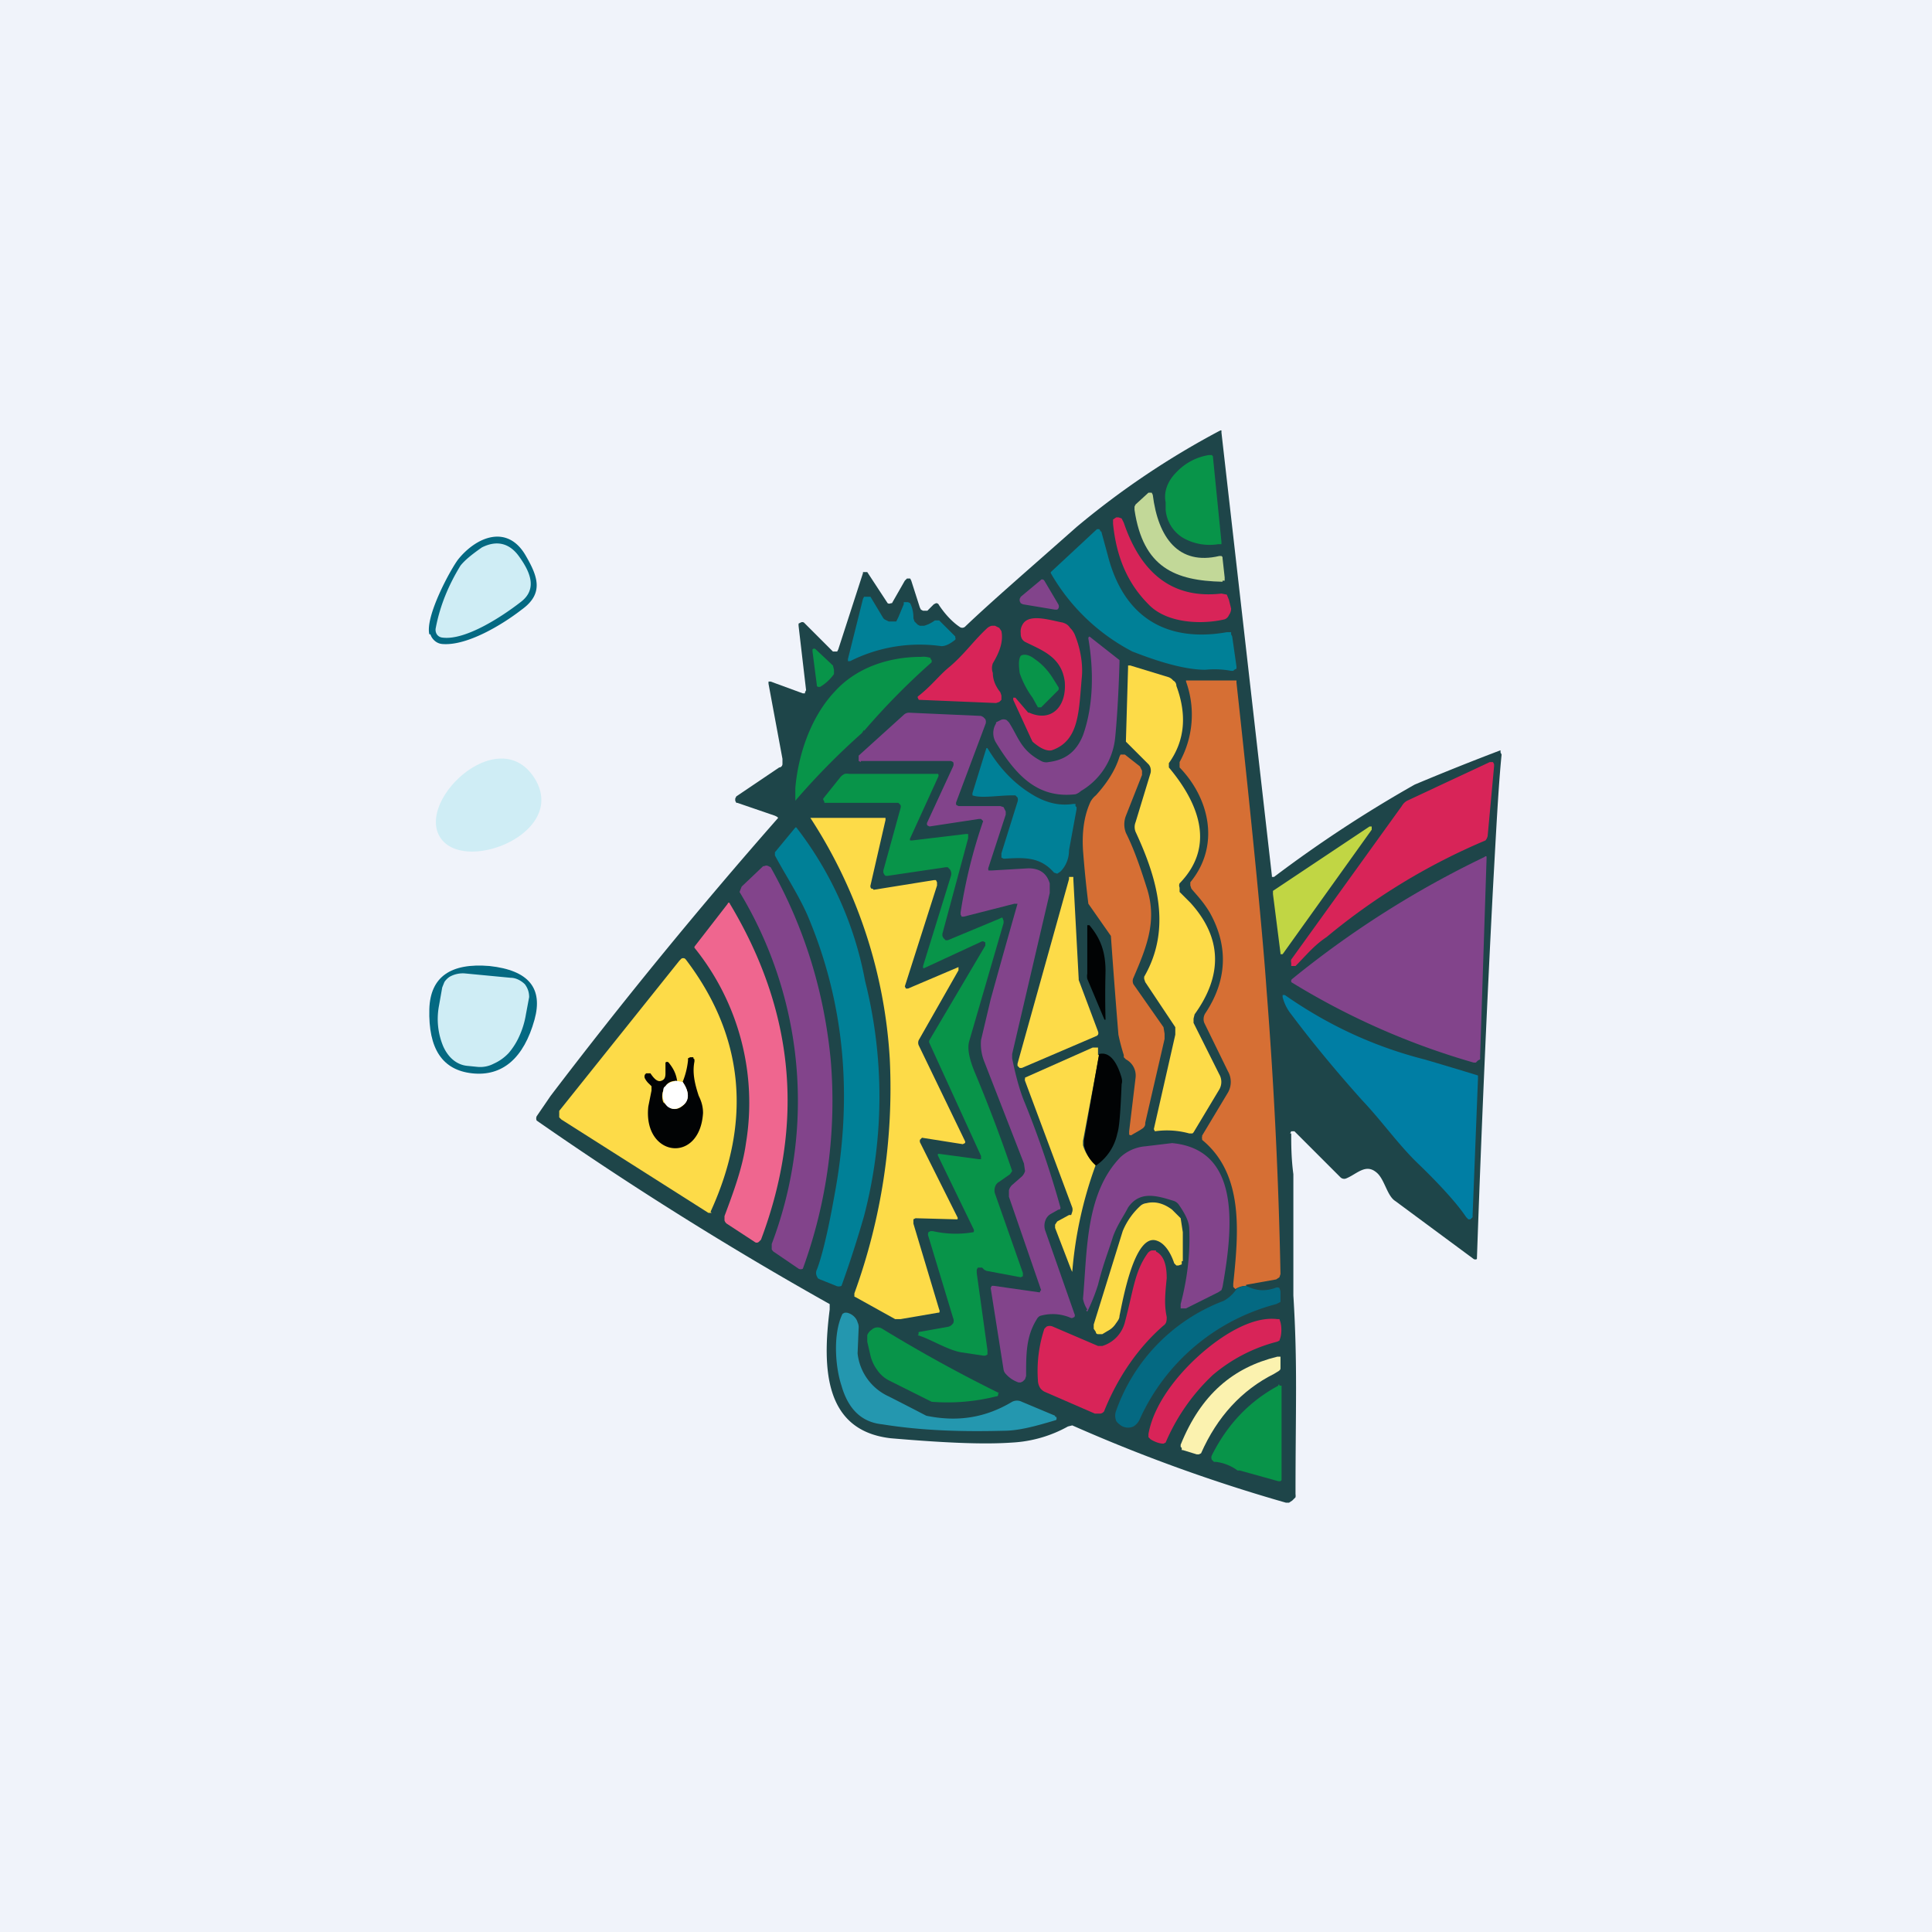 <!-- by TradingView --><svg width="18" height="18" viewBox="0 0 18 18" xmlns="http://www.w3.org/2000/svg"><path fill="#F0F3FA" d="M0 0h18v18H0z"/><path d="M4 5.91c-.04-.17.2-.61.27-.7.17-.21.46-.33.63-.03.11.19.17.35-.04.5-.18.14-.51.34-.74.32a.12.12 0 0 1-.07-.03.13.13 0 0 1-.04-.06Z" fill="#046982"/><path d="M4.84 5.19c.1.14.17.3.01.42-.18.14-.52.36-.73.33a.07.07 0 0 1-.05-.03.08.08 0 0 1-.01-.06c.04-.21.12-.4.23-.58.04-.05.1-.1.2-.17.14-.07.26-.04.35.09ZM4.98 7.25c.32.51-.66.9-.88.55-.22-.35.55-1.07.88-.55Z" fill="#CFEDF5"/><path d="M4.56 9c.37.04.5.21.42.5-.1.36-.3.53-.58.5-.28-.03-.41-.23-.4-.6.01-.3.2-.43.56-.4Z" fill="#046982"/><path d="M4.76 9.11c.05 0 .1.03.13.06.03.04.04.08.04.12l-.03.16a.8.8 0 0 1-.06.2.65.65 0 0 1-.1.16.43.43 0 0 1-.14.1.27.27 0 0 1-.15.03l-.1-.01c-.09-.01-.17-.07-.22-.18a.66.66 0 0 1-.04-.38l.03-.17.02-.05a.17.17 0 0 1 .05-.05.25.25 0 0 1 .15-.03l.42.04Z" fill="#CFEDF5"/><path d="M12.03 10.56c0 .1 0 .23.02.38v1.13c.04.64.02 1.04.02 1.85a.1.1 0 0 1 0 .03l-.03.03-.03.02h-.03a15.28 15.28 0 0 1-1.99-.72l-.04.01a1.2 1.2 0 0 1-.52.15c-.28.02-.66 0-1.13-.04-.62-.07-.64-.65-.57-1.2v-.05A33.27 33.27 0 0 1 5 10.44a.05.05 0 0 1 0-.04l.13-.19a47.28 47.28 0 0 1 2.12-2.59l-.01-.01-.02-.01-.35-.12h-.01l-.01-.02v-.02l.01-.02.4-.27c.02 0 .03-.02.03-.03v-.05l-.13-.7v-.02h.02l.3.11h.02v-.01l.01-.02-.07-.6v-.02l.02-.01a.03.03 0 0 1 .03 0l.27.27h.04l.01-.02.23-.71v-.01h.04l.19.29a.03.03 0 0 0 .03 0h.01l.12-.21.02-.02h.03l.01.02.08.25.01.02.02.01h.04l.06-.06.02-.01c.01 0 .02 0 .03.02.06.09.13.16.19.2a.04.04 0 0 0 .05 0c.24-.23.6-.54 1.04-.93a7.65 7.65 0 0 1 1.34-.9h.01v.02l.47 4.13v.01h.02a11.87 11.87 0 0 1 1.31-.86 24.45 24.45 0 0 1 .8-.32v.02l.01.02c-.03.3-.05.7-.08 1.24a197.42 197.42 0 0 0-.15 3.46.03.03 0 0 1-.03 0l-.73-.54c-.08-.05-.1-.21-.18-.27-.1-.08-.18.02-.28.06a.05.05 0 0 1-.05-.01l-.43-.43h-.03l-.01.02Z" fill="#1E4549"/><path d="M11.38 5.06v.01h-.03a.5.5 0 0 1-.33-.06.34.34 0 0 1-.16-.26v-.07c-.02-.1.02-.2.1-.28a.53.53 0 0 1 .3-.16h.03l.01.01.08.8Z" fill="#089449"/><path d="M11.36 5.18h.02l.01.01v.01l.02.18v.03h-.02v.01c-.44-.01-.74-.13-.82-.67v-.03l.01-.02.12-.11h.03l.01.02c.05.4.24.66.62.57Z" fill="#C2D898"/><path d="m10.45 4.83.02.04c.17.5.48.71.91.66l.05.01.02.05.02.08a.1.1 0 0 1-.02.06.07.07 0 0 1-.04.04c-.21.05-.54.04-.71-.14-.2-.2-.3-.45-.33-.75v-.04l.03-.02h.02l.03.01Z" fill="#D82458"/><path d="m10.26 4.95.06.22c.16.63.6.81 1.11.72h.04v.02l.01.02.04.28v.02l-.02.01-.01.01h-.02a.84.84 0 0 0-.24-.01c-.22 0-.5-.1-.68-.17a1.87 1.87 0 0 1-.76-.73v-.01l.43-.4h.02l.01.01v.01Z" fill="#008097"/><path d="m9.51 5.56.18-.15.01-.01a.03.03 0 0 1 .02 0l.01.01.13.22a.04.04 0 0 1 0 .04l-.01.01h-.02l-.3-.05-.02-.01-.01-.02v-.02l.01-.02Z" fill="#82448B"/><path d="m8.24 5.77.04.02h.07l.02-.04.05-.12v-.02h.04l.02.01a.3.3 0 0 1 .03.14l.01.03.03.03.02.01h.04a.3.3 0 0 0 .1-.05h.04l.15.15v.01a.02.02 0 0 1 0 .02c-.05.04-.09.06-.13.06a1.44 1.44 0 0 0-.85.14H7.9v-.02l.14-.56.01-.02h.06l.12.2Z" fill="#008097"/><path d="m9.46 6.5.12.14h.01c.2.09.35-.05.33-.29-.03-.23-.21-.29-.37-.37a.08.08 0 0 1-.03-.03.1.1 0 0 1-.01-.05.13.13 0 0 1 .03-.1c.07-.08.25-.02.36 0 .03.01.05.02.07.05a.2.2 0 0 1 .05.08c.04.1.07.24.06.37-.03.32-.02.6-.28.69-.04.01-.1-.01-.18-.08l-.01-.02-.17-.37V6.5h.02ZM8.56 6.52l-.01-.02v-.01c.13-.1.2-.2.3-.28.14-.12.22-.24.35-.36a.1.1 0 0 1 .04-.02h.03l.04.02.02.03c.02.1-.02.2-.08.3a.13.13 0 0 0 0 .09c0 .07.03.13.07.18l.01.03v.04l-.02.02-.03.01-.72-.03Z" fill="#D82458"/><path d="m10.14 5.94.01-.01.28.22v.02c-.01.36-.03.6-.04.7a.65.65 0 0 1-.32.5.13.13 0 0 1-.05.03c-.35.04-.55-.17-.74-.48a.17.17 0 0 1 0-.18v-.01l.04-.02a.06.06 0 0 1 .06 0l.02.02c.09.14.11.26.3.36a.1.1 0 0 0 .07.01c.16-.02.26-.1.32-.25.1-.28.1-.61.05-.9Z" fill="#82448B"/><path d="M7.57 6.07v-.02a.02.02 0 0 1 .03 0l.16.15.01.04v.04a.42.42 0 0 1-.13.12h-.02l-.01-.01v-.01l-.04-.31ZM9.7 6.59h-.01a.02.02 0 0 1-.01 0h-.01l-.05-.09a.84.84 0 0 1-.12-.23c-.01-.08-.01-.13.01-.16.03-.02.08-.01.13.03.06.04.12.1.17.18l.05.08a.03.03 0 0 1 0 .03l-.16.16ZM8.05 6.8l-.02.03a6.6 6.6 0 0 0-.62.63v-.12c.03-.34.16-.68.37-.9.2-.22.5-.32.8-.32a.2.2 0 0 1 .09.01v.01l.01.01v.02a6.5 6.5 0 0 0-.63.64Z" fill="#089449"/><path d="m10.75 10.52.2-.88v-.07l-.28-.42-.01-.03V9.1c.26-.45.12-.92-.08-1.35a.12.12 0 0 1 0-.09l.14-.46a.1.1 0 0 0 0-.04.08.08 0 0 0-.02-.04l-.21-.21v-.01l.02-.68v-.02h.02l.36.11a.1.1 0 0 1 .04.03c.02.01.03.03.03.05.1.27.08.51-.07.72v.04c.26.31.45.72.1 1.08a.05.05 0 0 0 0 .04v.04l.1.1c.3.33.3.68.04 1.04l-.01.04v.04l.24.48a.14.14 0 0 1 0 .14l-.24.4-.01.01h-.03a.78.78 0 0 0-.32-.02Z" fill="#FDDB48"/><path d="M11.61 11.98a.18.18 0 0 0-.1.03l-.02-.02v-.03c.05-.48.1-1.02-.29-1.34v-.01a.03.03 0 0 1 0-.02v-.01l.24-.4a.2.2 0 0 0 0-.2l-.22-.45a.1.1 0 0 1 .01-.09c.2-.3.22-.62.04-.94-.06-.1-.12-.16-.17-.22l-.01-.03v-.03c.28-.34.18-.78-.1-1.07V7.1a.91.91 0 0 0 .06-.75v-.01H11.52v.02c.16 1.46.25 2.42.28 2.86a44.96 44.96 0 0 1 .13 2.65l-.01.03-.03.02-.28.05Z" fill="#D66F34"/><path d="M8.02 7.1 8 7.09v-.05l.42-.38a.07.07 0 0 1 .05-.02l.67.03.02.01.02.02a.06.06 0 0 1 0 .05l-.27.72a.04.04 0 0 0 0 .03l.02.01h.39l.03.01.01.02.01.02v.03l-.16.49a.04.04 0 0 0 0 .03h.03l.34-.02c.1 0 .17.04.2.14v.09l-.35 1.5v.04c.02.1.06.28.12.42a9.12 9.12 0 0 1 .33.97c0 .01 0 .02-.02.02l-.07.04a.11.11 0 0 0-.05.06.14.14 0 0 0 0 .1l.27.77a.03.03 0 0 1 0 .03l-.02.01h-.01a.42.42 0 0 0-.29-.02.07.07 0 0 0-.03.03c-.1.16-.1.32-.1.53l-.01.03-.02.02-.02.01h-.02a.28.28 0 0 1-.12-.08.08.08 0 0 1-.02-.04L9.23 12l.01-.02h.02l.42.06h.01v-.01l.01-.01-.3-.87v-.06a.1.1 0 0 1 .03-.05l.08-.07a.11.11 0 0 0 .04-.06l-.01-.07-.37-.95a.44.44 0 0 1-.03-.2l.09-.38a99.29 99.29 0 0 1 .25-.89h-.03l-.47.12h-.02l-.01-.02V8.5a4.83 4.83 0 0 1 .21-.85l-.02-.02h-.02l-.46.07-.02-.01a.03.03 0 0 1 0-.03l.24-.52a.05.05 0 0 0 0-.04l-.02-.01h-.84Z" fill="#82448B"/><path d="M9.06 7.4v-.01l.13-.42h.01c.12.2.26.34.43.44.12.07.24.1.37.08h.02v.02l.01.01v.02l-.07.38c0 .08-.03.15-.08.2l-.03.02-.03-.01c-.13-.15-.28-.14-.46-.13h-.01l-.02-.01v-.04l.15-.48a.06.06 0 0 0 0-.04l-.02-.02h-.02c-.14 0-.3.03-.38 0Z" fill="#008097"/><path d="m10.43 7.05.01-.02h.04l.14.11.02.04v.04l-.15.38a.22.22 0 0 0 0 .16c.08.16.14.34.2.53.09.3-.01.54-.13.82a.07.07 0 0 0 0 .06l.28.4.01.06v.05l-.18.78c0 .02 0 .03-.02.05l-.03.02-.07.04a.02.02 0 0 1-.03 0v-.03l.06-.5a.17.17 0 0 0-.09-.17l-.02-.02v-.02a2 2 0 0 1-.05-.19 80.37 80.37 0 0 1-.07-.92l-.21-.3a10.38 10.38 0 0 1-.05-.5c-.01-.17.01-.32.07-.45a.2.2 0 0 1 .05-.06c.1-.11.18-.23.22-.36Z" fill="#D66F34"/><path d="M13.88 7.1h.03l.01.02v.02l-.06.65a.1.1 0 0 1-.02.04 5.9 5.9 0 0 0-1.48.9c-.12.08-.19.17-.29.27h-.04v-.03a.05.05 0 0 1 0-.03l1.03-1.43a.13.13 0 0 1 .05-.05l.77-.36Z" fill="#D82458"/><path d="M8.56 12.43a.02.02 0 0 1 0-.02l.28-.05.02-.01.02-.02a.06.06 0 0 0 0-.05l-.23-.76a.05.05 0 0 1 0-.04l.02-.01h.02a.97.97 0 0 0 .38.01.03.03 0 0 0 0-.03l-.33-.68a.02.02 0 0 1 0-.02h.01l.37.05h.02v-.03l-.48-1.05a.03.03 0 0 1 0-.03l.52-.88v-.03l-.02-.01h-.01l-.54.25H8.6V9l.26-.84a.07.07 0 0 0-.01-.06l-.02-.02h-.02l-.54.08h-.02l-.01-.01-.01-.02v-.02l.16-.58a.05.05 0 0 0 0-.03l-.02-.02H7.68v-.01l-.01-.02v-.01l.16-.2a.12.12 0 0 1 .04-.03.1.1 0 0 1 .04 0H8.74a.03.03 0 0 1 0 .03l-.26.57a.02.02 0 0 0 0 .02h.02L9 7.77h.02v.04l-.24.89v.02l.01.02.02.02h.02l.48-.2.02-.01h.01l.01.03v.02l-.32 1.1c-.02.07 0 .17.06.31a14.25 14.25 0 0 1 .34.9l-.02.03-.1.07a.08.08 0 0 0-.04.05.1.1 0 0 0 0 .06l.26.74v.03l-.02.01-.32-.06-.02-.01-.02-.02h-.04l-.01.02v.03l.1.72v.04l-.02.01h-.02l-.2-.03c-.13-.02-.3-.13-.41-.16Z" fill="#089449"/><path d="M8.92 9.01h.01v.03l-.37.65a.06.06 0 0 0 0 .05l.43.89a.02.02 0 0 1 0 .02l-.02.01-.38-.06-.02.02v.02l.35.7a.02.02 0 0 1 0 .02H8.9l-.37-.01-.02.01v.04l.24.8a.03.03 0 0 1 0 .03h-.01l-.35.06h-.05l-.36-.2-.02-.01v-.03a5.6 5.6 0 0 0 .33-2.18 4.6 4.6 0 0 0-.74-2.25H8.25v.02l-.14.61a.03.03 0 0 0 .01.03h.01l.01.01.56-.09h.02l.01.02v.03l-.3.94.01.02h.02l.47-.2Z" fill="#FDDB48"/><path d="m12.78 7.73-.83 1.16h-.02v-.01l-.07-.55V8.3l.9-.6s0-.01 0 0h.02v.02Z" fill="#C1D644"/><path d="m7.64 11.92-.02-.01-.01-.02a.07.07 0 0 1 0-.06c.04-.1.1-.33.16-.67.18-.94.1-1.82-.25-2.64-.09-.2-.21-.38-.3-.55v-.03l.19-.23a.01.01 0 0 1 .01 0 3.32 3.32 0 0 1 .64 1.43 4.4 4.4 0 0 1-.01 2.19 10.35 10.35 0 0 1-.21.65.06.06 0 0 1-.05 0l-.15-.06Z" fill="#008097"/><path d="M13.83 7.98a.02.02 0 0 1 .02 0V8l-.06 1.84v.03l-.02.01-.02.02h-.02a6.84 6.84 0 0 1-1.7-.75v-.02l.01-.01a9.01 9.01 0 0 1 1.8-1.14ZM7.74 9.88a4.56 4.56 0 0 1-.26 1.94.04.04 0 0 1-.04 0l-.22-.15a.07.07 0 0 1-.03-.03v-.05a3.76 3.76 0 0 0-.3-3.28l.02-.05.2-.19h.01a.04.04 0 0 1 .04 0l.02.01c.32.57.5 1.17.56 1.8Z" fill="#82448B"/><path d="m10.22 9.65-.7.3H9.5l-.02-.02v-.02l.48-1.72v-.02H10v.02l.05.93v.01l.18.48a.04.04 0 0 1 0 .03l-.01.01Z" fill="#FDDB48"/><path d="m7.09 11.55-.01.01-.01.01a.03.03 0 0 1-.04 0l-.26-.17a.06.06 0 0 1-.02-.03v-.04c.09-.24.17-.46.2-.68a2.3 2.3 0 0 0-.48-1.82v-.01l.31-.4a.01.01 0 0 1 .02 0c.6 1 .7 2.04.29 3.13Z" fill="#EF668F"/><path d="m10.29 9.5-.16-.38a.14.14 0 0 1 0-.05v-.45h.02c.1.12.15.24.15.43a8.86 8.86 0 0 0 0 .45h-.01Z" fill="#010304"/><path d="M6.63 11.3H6.6l-1.37-.87-.02-.02v-.06l1.12-1.4.02-.02a.04.04 0 0 1 .03 0l.01.01c.54.71.62 1.5.23 2.35Z" fill="#FDDB48"/><path d="M11.95 9.29v-.02h.02c.4.28.83.48 1.3.6a34.35 34.35 0 0 1 .5.15v.03l-.05 1.27v.02l-.02.02h-.02l-.02-.02c-.08-.12-.24-.3-.47-.52-.18-.18-.32-.38-.5-.57-.26-.29-.48-.56-.66-.8a.42.42 0 0 1-.08-.16Z" fill="#007EA4"/><path d="m10.24 9.83-.15.8v.04c.02.07.06.13.12.18a3.76 3.76 0 0 0-.22 1l-.01-.02-.15-.39v-.03l.02-.03.11-.06h.02l.01-.03a.07.07 0 0 0 0-.04l-.44-1.18a.03.03 0 0 1 0-.02v-.01l.63-.28h.05v.07Z" fill="#FDDB48"/><path d="M10.2 10.85a.33.33 0 0 1-.1-.18v-.05l.14-.8c.08-.02.15.04.2.19.01.03.02.06.01.09-.01.24-.02.4-.04.46a.48.48 0 0 1-.2.3Z" fill="#010304"/><path d="M10.13 12.2a.27.27 0 0 1-.04-.1c.04-.44.02-.98.35-1.32a.39.39 0 0 1 .23-.1l.25-.03c.64.06.57.78.47 1.34l-.01.03-.03.02-.3.15H11v-.04c.06-.23.09-.46.08-.7 0-.06-.03-.13-.1-.23a.1.1 0 0 0-.04-.03c-.16-.05-.32-.1-.43.06-.04.08-.1.16-.14.27-.05.16-.09.25-.14.45a1.75 1.75 0 0 1-.1.25l-.01-.01Z" fill="#82448B"/><path d="M11.01 11.75v.03l-.03.01h-.02l-.02-.02c-.04-.12-.1-.19-.16-.21-.21-.08-.32.56-.35.7 0 .03-.02.05-.04.08a.2.2 0 0 1-.07.06l-.05.03h-.04s-.02 0-.02-.02l-.02-.03v-.04l.27-.87a.66.66 0 0 1 .17-.24.1.1 0 0 1 .05-.02c.08-.02.16 0 .24.06l.08.08.02.13v.27Z" fill="#FDDB48"/><path d="M10.77 11.66c.08.04.1.14.1.25-.02.19-.02.26 0 .36 0 .03 0 .06-.03.08-.23.2-.42.47-.55.79 0 .01-.02.03-.04.03h-.05l-.46-.2a.11.11 0 0 1-.05-.04.14.14 0 0 1-.02-.07 1.25 1.25 0 0 1 .06-.48l.02-.02a.07.07 0 0 1 .06 0l.42.18h.04a.31.31 0 0 0 .21-.22c.08-.3.09-.47.21-.64a.07.07 0 0 1 .04-.03h.04Z" fill="#D82458"/><path d="M11.61 11.98c.1.05.18.05.27.02a.04.04 0 0 1 .04 0l.01.03v.1l-.04.02a1.93 1.93 0 0 0-1.27 1.07.15.15 0 0 1-.06.07.12.12 0 0 1-.1 0 .1.1 0 0 1-.03-.02.11.11 0 0 1-.03-.03.13.13 0 0 1 0-.1 1.7 1.7 0 0 1 1-1.02.34.34 0 0 0 .12-.11.18.18 0 0 1 .1-.03Z" fill="#046982"/><path d="M9.83 13.2h.01a.03.03 0 0 1 0 .03c-.2.06-.35.1-.49.1-.38.01-.76 0-1.13-.06-.2-.02-.32-.15-.38-.36-.06-.18-.08-.49.01-.67l.02-.01h.02c.05.01.09.05.1.09a.1.1 0 0 1 .01.05l-.01.24a.5.5 0 0 0 .29.4 32.98 32.98 0 0 1 .35.18c.29.06.55.02.8-.13a.1.1 0 0 1 .09 0l.31.13Z" fill="#2497AF"/><path d="M11.3 12.81a1.87 1.87 0 0 0-.44.63l-.02.01c-.03 0-.07-.01-.12-.04l-.02-.02v-.03c.05-.28.27-.55.47-.73.2-.18.49-.37.73-.34h.02l.01.03a.3.3 0 0 1 0 .14l-.01.03-.02.01a1.5 1.5 0 0 0-.6.31Z" fill="#D82458"/><path d="M9.3 12.98c0 .02 0 .03-.02.03a1.86 1.86 0 0 1-.6.05l-.4-.2a.3.3 0 0 1-.11-.1.37.37 0 0 1-.06-.13l-.03-.13v-.06a.1.1 0 0 1 .04-.05.08.08 0 0 1 .1-.01 13.75 13.75 0 0 0 1.09.6Z" fill="#089449"/><path d="m11.19 13.54-.02.01h-.02l-.13-.04h-.01v-.02l-.01-.01v-.02c.19-.47.49-.72.9-.82h.03v.11c0 .02-.03.03-.06.05-.3.15-.53.4-.68.74Z" fill="#FBF2AF"/><path d="M11.91 12.9h.01v.01h.02v.88l-.01.01h-.02l-.36-.1h-.02a.43.43 0 0 0-.2-.08h-.02l-.02-.02a.05.05 0 0 1 0-.04c.15-.3.36-.51.62-.65Z" fill="#089449"/><path d="M6.3 10.07c-.05 0-.08.02-.1.05a.13.13 0 0 0-.02.04.15.15 0 0 0 0 .11l.05.04c.03.03.08.03.12 0 .07-.05.08-.13.01-.23a.73.73 0 0 0 .05-.2v-.02l.02-.01h.03v.01l.01.01v.02c-.02.1 0 .2.04.32.03.06.04.11.04.16-.03.48-.56.41-.51-.06l.03-.15v-.04l-.02-.02a.18.18 0 0 1-.04-.05.04.04 0 0 1 0-.04l.01-.01h.04c.04.06.07.08.1.07.03-.01.04-.03.04-.07V9.9a.02.02 0 0 1 .03 0c.04.05.07.1.08.18Z" fill="#010304"/><path d="m6.3 10.07.06.01c.07.1.06.18 0 .22-.05.04-.1.04-.14.01a.12.12 0 0 1-.03-.04.15.15 0 0 1-.01-.11c0-.01 0-.03.02-.04.02-.03.05-.04.1-.05Z" fill="#fff"/></svg>